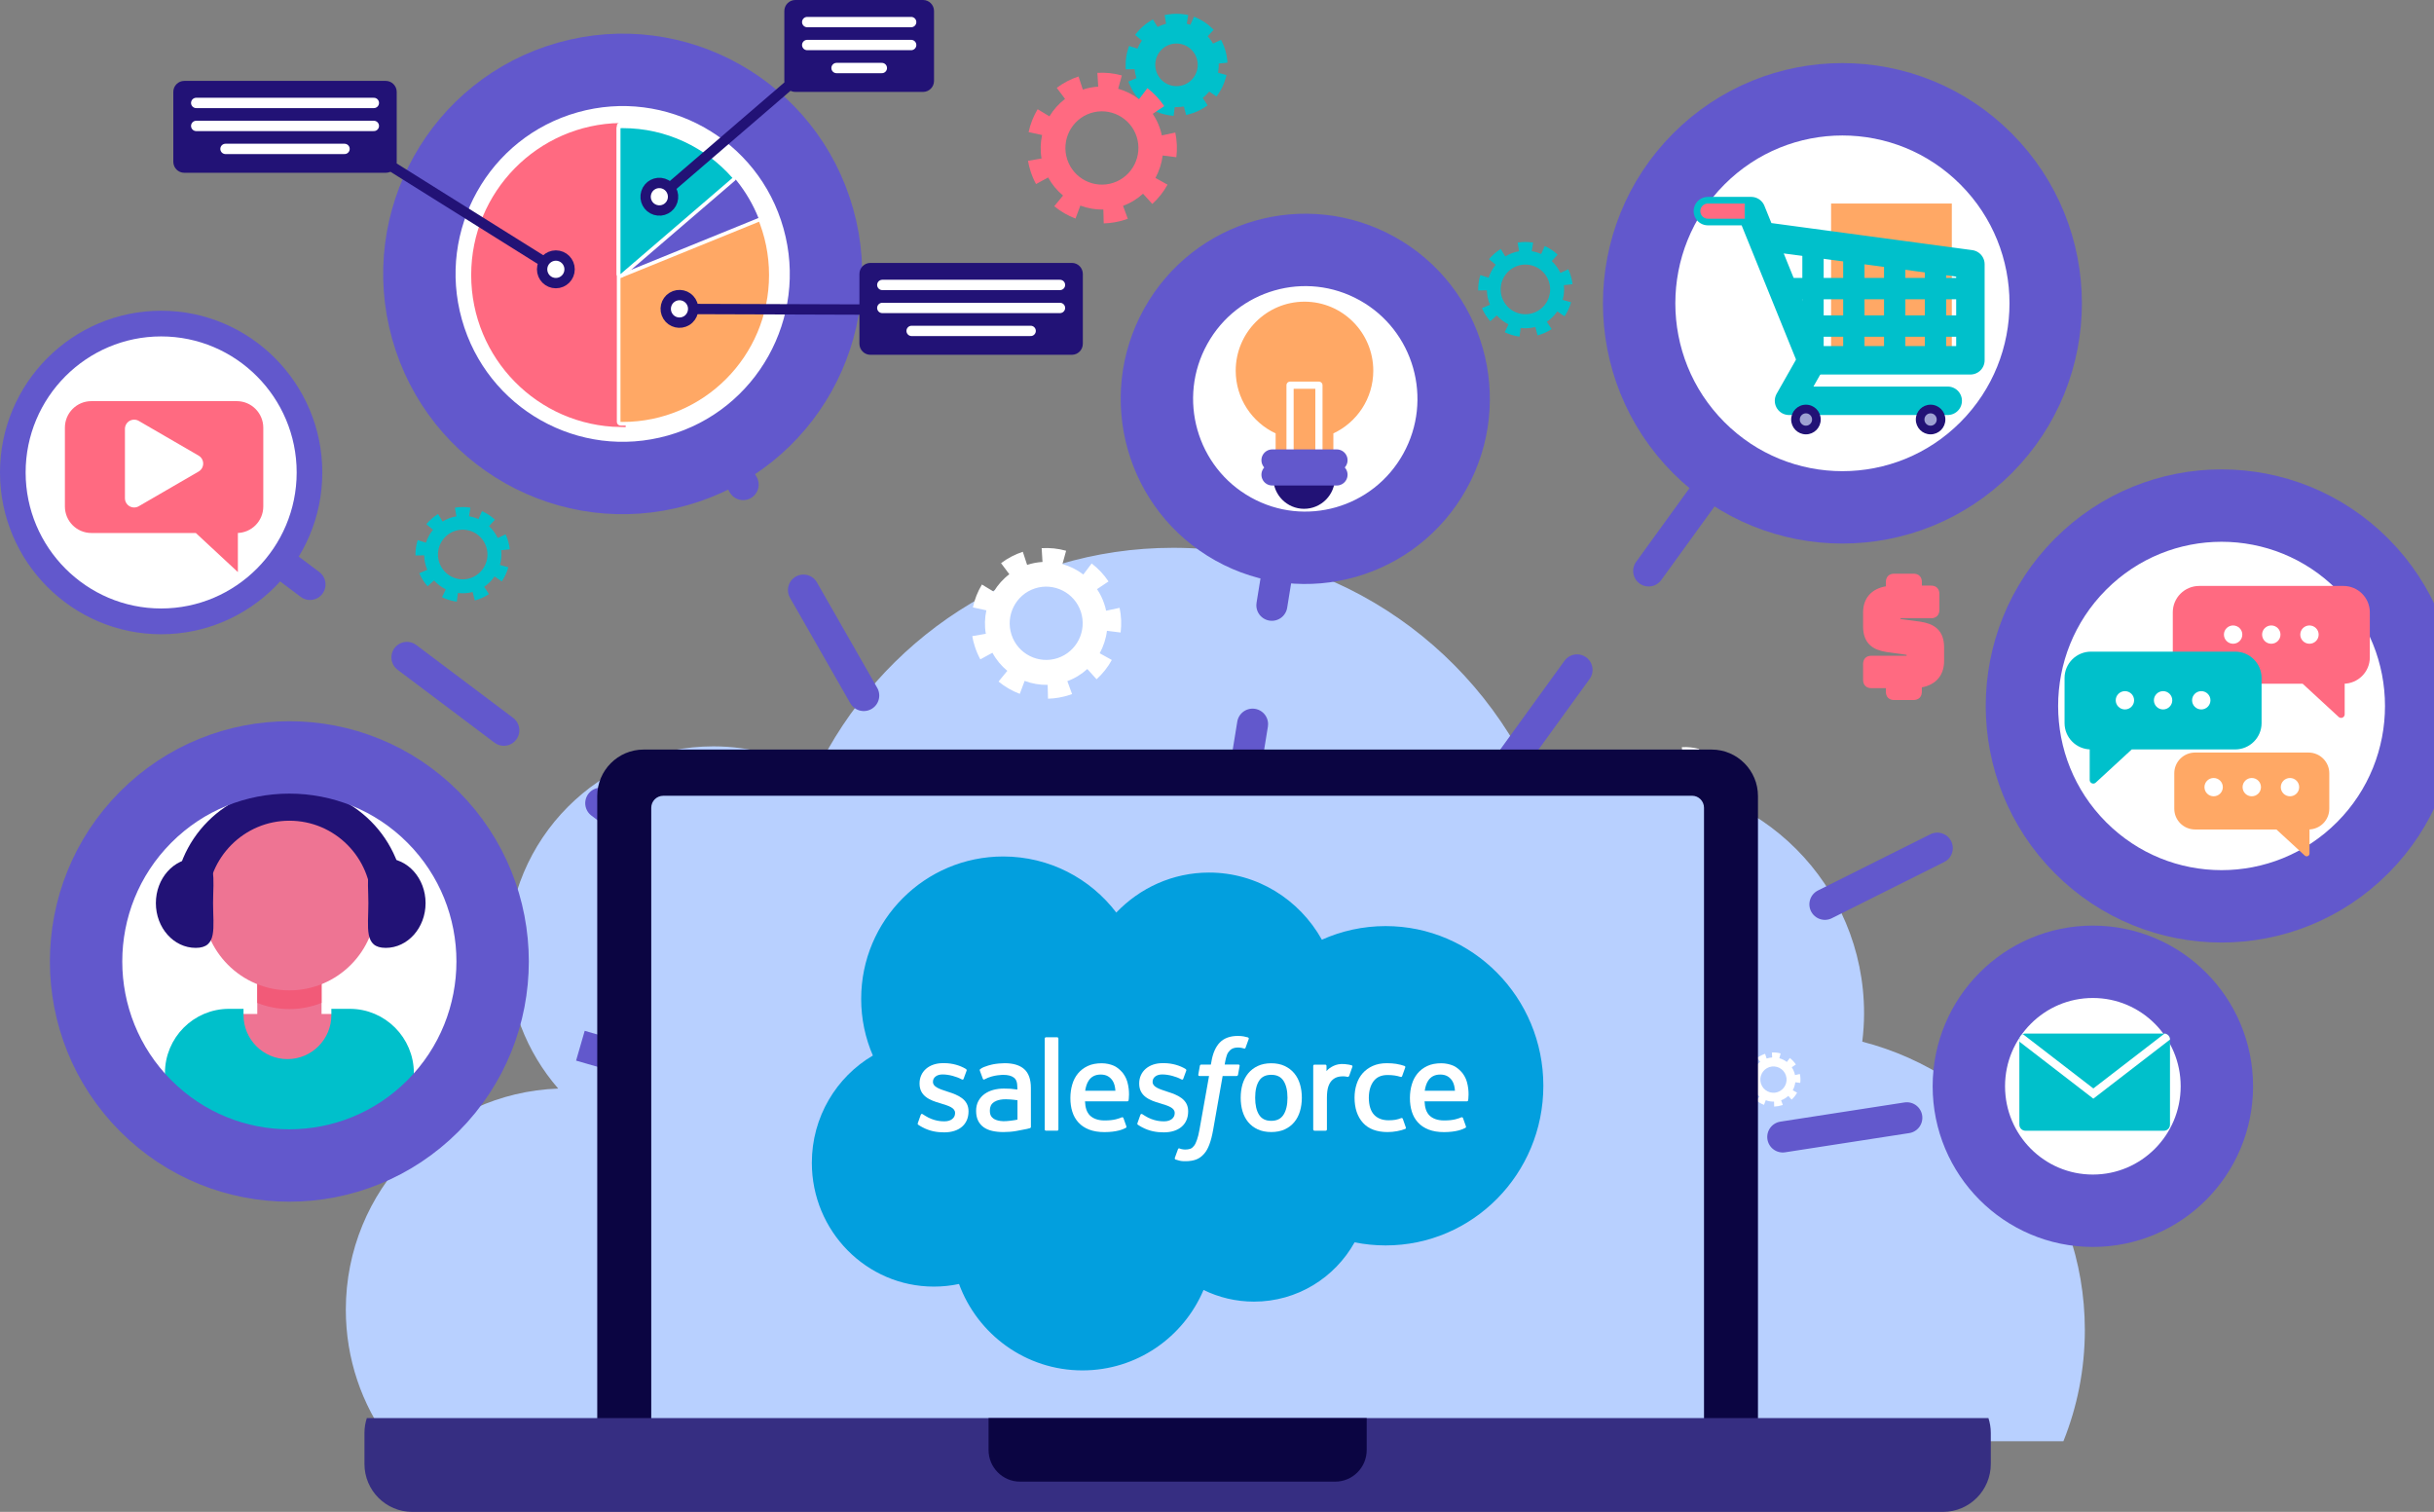 <svg width="227" height="141" viewBox="0 0 227 141" fill="none" xmlns="http://www.w3.org/2000/svg">
<rect x="0" y="0" width="227" height="141" fill="#808080" stroke="none"/>
<g clip-path="url(#clip0_15_23149)">
<path d="M173.68 97.149C173.786 96.281 173.847 95.403 173.847 94.507C173.847 82.553 164.194 72.861 152.282 72.861C149.285 72.861 146.43 73.476 143.837 74.585C138.414 60.825 125.043 51.09 109.408 51.09C94.711 51.09 82.016 59.684 76.04 72.139C73.235 70.532 69.994 69.607 66.533 69.607C55.931 69.607 47.338 78.233 47.338 88.875C47.338 93.718 49.12 98.137 52.06 101.522C41.054 101.924 32.252 110.998 32.252 122.145C32.252 126.742 33.75 130.987 36.279 134.415H88.009H159.724H192.436C193.725 131.208 194.437 127.705 194.437 124.033C194.43 111.097 185.614 100.228 173.68 97.149Z" fill="#B8D0FF"/>
<path d="M176.669 64.943C176.36 64.943 176.226 64.808 176.226 64.499V63.834H174.543C174.235 63.834 174.101 63.699 174.101 63.389V61.946C174.101 61.636 174.235 61.501 174.543 61.501H177.845C178.054 61.501 178.163 61.341 178.163 61.146C178.163 60.861 178.054 60.751 177.845 60.726L176.003 60.467C174.848 60.292 174.101 59.802 174.101 58.422V57.128C174.101 55.848 174.887 55.108 176.226 54.984V54.294C176.226 53.985 176.36 53.85 176.669 53.85H178.45C178.759 53.85 178.893 53.985 178.893 54.294V54.959H180.083C180.391 54.959 180.526 55.094 180.526 55.403V56.868C180.526 57.178 180.391 57.313 180.083 57.313H177.221C177.012 57.313 176.888 57.462 176.888 57.682C176.888 57.903 177.012 58.052 177.221 58.077L179.049 58.322C180.204 58.497 180.965 58.987 180.965 60.367V61.661C180.965 62.92 180.193 63.67 178.89 63.805V64.495C178.89 64.804 178.755 64.939 178.447 64.939H176.669V64.943Z" fill="#FF6A81" stroke="#FF6A81" stroke-width="0.691" stroke-miterlimit="10"/>
<path d="M46.126 53.76L46.795 54.222C47.072 53.82 47.277 53.376 47.408 52.906L46.629 52.689C46.664 52.561 46.693 52.433 46.714 52.302C46.767 51.968 46.774 51.637 46.739 51.317L47.546 51.228C47.493 50.745 47.358 50.272 47.153 49.831L46.42 50.179C46.221 49.76 45.949 49.383 45.609 49.066L46.161 48.469C45.803 48.135 45.396 47.868 44.953 47.669L44.624 48.412C44.348 48.288 44.054 48.199 43.742 48.149L43.873 47.345C43.391 47.267 42.906 47.267 42.428 47.349L42.562 48.153C42.102 48.231 41.666 48.398 41.276 48.636L40.852 47.939C40.437 48.195 40.072 48.512 39.761 48.889L40.384 49.408C40.093 49.76 39.867 50.165 39.725 50.617L38.953 50.371C38.889 50.574 38.84 50.787 38.804 51.001C38.762 51.267 38.74 51.537 38.747 51.804L39.559 51.79C39.569 52.263 39.668 52.718 39.849 53.137L39.102 53.457C39.293 53.905 39.555 54.314 39.877 54.677L40.483 54.133C40.788 54.474 41.16 54.759 41.578 54.965L41.223 55.697C41.609 55.886 42.024 56.017 42.449 56.089C42.502 56.096 42.555 56.106 42.605 56.11L42.708 55.303C43.179 55.363 43.643 55.328 44.078 55.21L44.284 56C44.751 55.875 45.198 55.676 45.602 55.406L45.152 54.727C45.527 54.471 45.86 54.144 46.126 53.76ZM40.876 51.342C41.082 50.08 42.272 49.223 43.526 49.429C44.783 49.635 45.637 50.83 45.431 52.089C45.226 53.351 44.036 54.208 42.782 54.001C41.525 53.795 40.671 52.6 40.876 51.342Z" fill="#00C0CB"/>
<path d="M145.24 29.039L145.909 29.501C146.185 29.099 146.391 28.655 146.522 28.186L145.739 27.969C145.775 27.841 145.803 27.713 145.824 27.581C145.877 27.247 145.884 26.916 145.849 26.596L146.657 26.507C146.603 26.024 146.469 25.551 146.263 25.11L145.53 25.458C145.332 25.039 145.059 24.662 144.719 24.346L145.272 23.748C144.914 23.414 144.506 23.147 144.064 22.948L143.734 23.691C143.458 23.567 143.164 23.478 142.852 23.428L142.983 22.625C142.502 22.546 142.016 22.546 141.538 22.628L141.673 23.432C141.212 23.51 140.777 23.677 140.387 23.919L139.962 23.222C139.547 23.478 139.183 23.794 138.871 24.171L139.494 24.69C139.204 25.042 138.977 25.448 138.835 25.899L138.063 25.654C137.999 25.857 137.95 26.07 137.914 26.283C137.872 26.55 137.851 26.82 137.858 27.087L138.669 27.073C138.68 27.546 138.779 28.001 138.959 28.42L138.212 28.74C138.403 29.188 138.665 29.597 138.988 29.96L139.593 29.416C139.898 29.757 140.27 30.042 140.688 30.248L140.334 30.98C140.72 31.169 141.134 31.3 141.559 31.371C141.612 31.378 141.666 31.389 141.715 31.393L141.818 30.586C142.289 30.646 142.753 30.61 143.189 30.493L143.394 31.282C143.862 31.158 144.308 30.959 144.712 30.689L144.262 30.01C144.641 29.75 144.974 29.423 145.24 29.039ZM139.987 26.618C140.192 25.355 141.382 24.498 142.636 24.705C143.894 24.911 144.747 26.105 144.542 27.364C144.336 28.627 143.146 29.483 141.892 29.277C140.638 29.075 139.781 27.88 139.987 26.618Z" fill="#00C0CB"/>
<path d="M109.148 10.606C109.094 10.599 109.038 10.592 108.985 10.581C108.542 10.51 108.113 10.371 107.713 10.176L107.564 10.105L107.922 9.369C107.593 9.191 107.295 8.963 107.033 8.693L106.427 9.241L106.317 9.12C105.981 8.743 105.712 8.32 105.513 7.854L105.45 7.701L106.201 7.378C106.066 7.026 105.988 6.659 105.963 6.286L105.149 6.3L105.145 6.137C105.141 5.859 105.159 5.579 105.205 5.305C105.241 5.084 105.294 4.867 105.361 4.654L105.411 4.498L106.186 4.743C106.314 4.391 106.495 4.06 106.721 3.762L106.094 3.239L106.201 3.111C106.523 2.723 106.902 2.393 107.33 2.126L107.469 2.041L107.897 2.738C108.223 2.556 108.574 2.421 108.939 2.343L108.804 1.536L108.967 1.507C109.215 1.465 109.47 1.443 109.721 1.443C109.969 1.443 110.217 1.465 110.465 1.504L110.628 1.529L110.497 2.336C110.706 2.378 110.912 2.439 111.106 2.517L111.436 1.778L111.585 1.845C112.045 2.051 112.467 2.329 112.839 2.674L112.959 2.784L112.403 3.385C112.665 3.651 112.885 3.954 113.058 4.284L113.795 3.936L113.866 4.085C114.082 4.544 114.22 5.031 114.273 5.536L114.291 5.699L113.48 5.788C113.501 6.08 113.487 6.368 113.441 6.656C113.427 6.738 113.412 6.823 113.391 6.901L114.174 7.122L114.131 7.282C113.997 7.769 113.784 8.231 113.497 8.647L113.405 8.782L112.732 8.32C112.509 8.619 112.243 8.882 111.939 9.102L112.389 9.785L112.251 9.877C111.829 10.158 111.369 10.364 110.883 10.492L110.724 10.535L110.515 9.742C110.253 9.799 109.984 9.827 109.718 9.827C109.615 9.827 109.509 9.824 109.406 9.813L109.303 10.624L109.148 10.606ZM109.721 3.893C108.666 3.893 107.777 4.654 107.607 5.699C107.416 6.869 108.209 7.979 109.378 8.171C109.491 8.188 109.608 8.199 109.725 8.199C110.781 8.199 111.67 7.438 111.84 6.393C112.031 5.223 111.238 4.114 110.069 3.922C109.955 3.904 109.838 3.893 109.721 3.893Z" fill="#00C0CB"/>
<path d="M109.722 1.614C109.959 1.614 110.2 1.632 110.437 1.671L110.306 2.474C110.618 2.524 110.912 2.617 111.188 2.737L111.518 1.994C111.96 2.193 112.368 2.46 112.726 2.794L112.173 3.392C112.51 3.708 112.786 4.085 112.984 4.505L113.717 4.156C113.926 4.597 114.057 5.07 114.111 5.553L113.303 5.642C113.338 5.962 113.331 6.293 113.278 6.627C113.257 6.759 113.229 6.89 113.193 7.015L113.976 7.232C113.845 7.705 113.639 8.145 113.363 8.547L112.694 8.085C112.432 8.469 112.099 8.796 111.716 9.052L112.166 9.731C111.762 10.002 111.319 10.201 110.848 10.325L110.639 9.536C110.345 9.614 110.037 9.657 109.722 9.657C109.573 9.657 109.421 9.646 109.268 9.628L109.166 10.435C109.113 10.428 109.059 10.421 109.01 10.414C108.581 10.343 108.17 10.211 107.784 10.023L108.138 9.29C107.717 9.084 107.349 8.8 107.044 8.458L106.438 9.002C106.112 8.64 105.854 8.231 105.663 7.783L106.41 7.463C106.229 7.043 106.13 6.588 106.119 6.115L105.308 6.129C105.305 5.863 105.322 5.593 105.365 5.326C105.4 5.113 105.45 4.903 105.514 4.697L106.286 4.942C106.428 4.49 106.658 4.081 106.945 3.733L106.321 3.214C106.63 2.841 106.998 2.521 107.412 2.265L107.837 2.961C108.227 2.72 108.663 2.553 109.123 2.478L108.989 1.674C109.233 1.635 109.477 1.614 109.722 1.614ZM109.725 8.362C110.834 8.362 111.819 7.555 112.003 6.417C112.208 5.155 111.355 3.964 110.097 3.758C109.973 3.737 109.846 3.726 109.722 3.726C108.613 3.726 107.628 4.533 107.444 5.671C107.239 6.933 108.092 8.124 109.35 8.33C109.477 8.352 109.601 8.362 109.725 8.362ZM109.722 1.283C109.46 1.283 109.198 1.305 108.939 1.347L108.617 1.401L108.67 1.724L108.751 2.218C108.475 2.289 108.209 2.389 107.954 2.517L107.692 2.09L107.522 1.809L107.242 1.98C106.8 2.254 106.403 2.595 106.07 3.001L105.861 3.253L106.112 3.463L106.495 3.783C106.332 4.017 106.194 4.27 106.084 4.533L105.609 4.384L105.298 4.284L105.198 4.597C105.128 4.817 105.075 5.045 105.039 5.273C104.993 5.557 104.972 5.849 104.979 6.137L104.986 6.467L105.315 6.46L105.811 6.449C105.84 6.734 105.9 7.015 105.992 7.285L105.535 7.481L105.234 7.609L105.361 7.911C105.567 8.391 105.847 8.832 106.194 9.223L106.413 9.468L106.658 9.248L107.03 8.913C107.239 9.109 107.465 9.283 107.706 9.429L107.487 9.877L107.342 10.172L107.636 10.318C108.05 10.521 108.493 10.663 108.953 10.738C109.01 10.748 109.067 10.755 109.123 10.762L109.453 10.809L109.495 10.482L109.559 9.987C109.616 9.991 109.672 9.991 109.729 9.991C109.956 9.991 110.182 9.969 110.409 9.93L110.537 10.414L110.622 10.73L110.937 10.645C111.44 10.51 111.918 10.297 112.354 10.005L112.626 9.824L112.446 9.55L112.169 9.134C112.393 8.956 112.595 8.757 112.775 8.537L113.186 8.817L113.455 9.002L113.639 8.732C113.937 8.298 114.157 7.822 114.298 7.317L114.387 7.001L114.072 6.912L113.593 6.78C113.601 6.745 113.608 6.713 113.611 6.677C113.65 6.432 113.668 6.179 113.661 5.93L114.153 5.877L114.479 5.841L114.444 5.514C114.387 4.992 114.242 4.487 114.019 4.014L113.877 3.715L113.579 3.854L113.129 4.067C112.988 3.822 112.821 3.591 112.63 3.381L112.97 3.015L113.193 2.773L112.952 2.549C112.57 2.19 112.131 1.902 111.656 1.689L111.355 1.553L111.22 1.856L111.018 2.311C110.908 2.272 110.795 2.24 110.682 2.211L110.763 1.721L110.816 1.397L110.494 1.344C110.235 1.305 109.977 1.283 109.722 1.283ZM109.725 8.035C109.619 8.035 109.509 8.028 109.403 8.01C108.326 7.833 107.593 6.809 107.767 5.728C107.922 4.761 108.744 4.06 109.718 4.06C109.825 4.06 109.934 4.067 110.041 4.085C110.561 4.17 111.018 4.455 111.33 4.889C111.638 5.319 111.762 5.845 111.677 6.368C111.521 7.331 110.699 8.035 109.725 8.035Z" fill="#00C0CB"/>
<path d="M108.433 14.502L109.708 14.662C109.803 13.894 109.768 13.119 109.612 12.362L108.355 12.629C108.312 12.426 108.259 12.223 108.192 12.021C108.025 11.512 107.795 11.043 107.508 10.616L108.578 9.898C108.149 9.254 107.621 8.692 107.009 8.223L106.229 9.251C105.648 8.806 104.986 8.476 104.281 8.28L104.625 7.036C103.881 6.829 103.112 6.748 102.344 6.794L102.422 8.081C101.943 8.109 101.462 8.198 100.987 8.355L100.587 7.132C99.853 7.373 99.17 7.729 98.557 8.195L99.329 9.226C98.738 9.674 98.249 10.225 97.873 10.851L96.772 10.186C96.375 10.847 96.092 11.565 95.929 12.319L97.186 12.593C97.034 13.297 97.009 14.04 97.137 14.78L95.872 15C95.929 15.334 96.014 15.668 96.12 15.992C96.251 16.397 96.421 16.792 96.623 17.165L97.753 16.55C98.111 17.208 98.585 17.777 99.141 18.236L98.323 19.235C98.918 19.725 99.584 20.109 100.303 20.383L100.757 19.174C101.433 19.43 102.163 19.558 102.903 19.544L102.935 20.835C103.615 20.817 104.292 20.7 104.944 20.486C105.021 20.461 105.103 20.433 105.181 20.404L104.738 19.196C105.447 18.936 106.074 18.545 106.601 18.065L107.466 19.021C108.036 18.502 108.514 17.898 108.886 17.222L107.76 16.596C108.11 15.939 108.341 15.235 108.433 14.502ZM99.531 14.865C98.947 13.073 99.924 11.139 101.706 10.552C103.491 9.965 105.418 10.947 106.003 12.735C106.587 14.527 105.609 16.461 103.828 17.048C102.043 17.638 100.116 16.657 99.531 14.865Z" fill="#FF6A81"/>
<path d="M60.312 93.469C60.1 93.469 60.008 93.377 60.008 93.164V92.705H58.849C58.637 92.705 58.545 92.612 58.545 92.399V91.407C58.545 91.194 58.637 91.101 58.849 91.101H61.124C61.269 91.101 61.343 90.991 61.343 90.856C61.343 90.66 61.269 90.586 61.124 90.568L59.855 90.39C59.062 90.273 58.545 89.932 58.545 88.982V88.09C58.545 87.208 59.087 86.7 60.008 86.614V86.138C60.008 85.924 60.1 85.832 60.312 85.832H61.538C61.751 85.832 61.843 85.924 61.843 86.138V86.597H62.661C62.873 86.597 62.965 86.689 62.965 86.902V87.912C62.965 88.125 62.873 88.218 62.661 88.218H60.691C60.546 88.218 60.465 88.321 60.465 88.474C60.465 88.627 60.55 88.73 60.691 88.744L61.953 88.915C62.746 89.032 63.27 89.373 63.27 90.323V91.215C63.27 92.083 62.739 92.598 61.843 92.691V93.167C61.843 93.38 61.751 93.473 61.538 93.473H60.312V93.469Z" fill="white"/>
<path d="M103.236 58.83L104.511 58.99C104.607 58.222 104.575 57.447 104.416 56.69L103.158 56.957C103.116 56.754 103.063 56.551 102.995 56.349C102.829 55.84 102.599 55.371 102.312 54.944L103.382 54.226C102.953 53.582 102.425 53.021 101.812 52.551L101.033 53.579C100.452 53.134 99.79 52.804 99.085 52.608L99.428 51.364C98.685 51.157 97.916 51.076 97.147 51.122L97.225 52.409C96.747 52.438 96.265 52.526 95.791 52.683L95.39 51.46C94.657 51.702 93.974 52.057 93.361 52.523L94.133 53.554C93.541 54.002 93.053 54.553 92.677 55.179L91.576 54.514C91.179 55.175 90.895 55.894 90.733 56.647L91.99 56.921C91.838 57.625 91.813 58.368 91.94 59.108L90.676 59.328C90.733 59.662 90.817 59.997 90.924 60.32C91.055 60.725 91.225 61.12 91.427 61.493L92.557 60.878C92.914 61.536 93.389 62.105 93.945 62.564L93.127 63.563C93.722 64.054 94.388 64.438 95.107 64.711L95.56 63.502C96.237 63.758 96.967 63.886 97.707 63.872L97.739 65.163C98.419 65.145 99.096 65.028 99.747 64.814C99.825 64.79 99.907 64.761 99.985 64.733L99.542 63.524C100.25 63.264 100.877 62.873 101.405 62.393L102.269 63.349C102.84 62.83 103.318 62.226 103.69 61.55L102.563 60.925C102.914 60.267 103.148 59.563 103.236 58.83ZM94.335 59.193C93.75 57.401 94.728 55.467 96.51 54.88C98.295 54.294 100.222 55.275 100.806 57.063C101.391 58.855 100.413 60.789 98.632 61.376C96.846 61.963 94.919 60.985 94.335 59.193Z" fill="white"/>
<path d="M161.176 75.158L162.083 75.272C162.15 74.728 162.125 74.177 162.016 73.64L161.123 73.828C161.091 73.683 161.056 73.54 161.01 73.394C160.893 73.032 160.726 72.701 160.524 72.399L161.282 71.891C160.978 71.435 160.602 71.034 160.167 70.699L159.614 71.428C159.199 71.112 158.732 70.877 158.229 70.739L158.473 69.853C157.946 69.707 157.4 69.65 156.855 69.683L156.911 70.596C156.571 70.618 156.231 70.682 155.891 70.792L155.608 69.921C155.087 70.091 154.602 70.347 154.166 70.674L154.715 71.407C154.297 71.723 153.946 72.118 153.681 72.559L152.898 72.086C152.615 72.555 152.416 73.067 152.299 73.601L153.192 73.796C153.082 74.298 153.068 74.824 153.157 75.35L152.257 75.507C152.299 75.745 152.356 75.983 152.43 76.21C152.526 76.499 152.643 76.779 152.788 77.043L153.589 76.605C153.844 77.071 154.18 77.476 154.577 77.8L153.996 78.507C154.418 78.856 154.892 79.13 155.402 79.322L155.725 78.461C156.206 78.642 156.724 78.735 157.248 78.724L157.269 79.642C157.754 79.631 158.232 79.546 158.696 79.393C158.753 79.375 158.81 79.354 158.867 79.332L158.551 78.472C159.054 78.287 159.497 78.01 159.873 77.668L160.485 78.347C160.889 77.978 161.229 77.547 161.495 77.067L160.694 76.623C160.946 76.178 161.112 75.677 161.176 75.158ZM154.853 75.414C154.439 74.141 155.133 72.769 156.398 72.353C157.666 71.937 159.033 72.634 159.447 73.903C159.862 75.176 159.168 76.548 157.903 76.964C156.635 77.384 155.268 76.687 154.853 75.414Z" fill="white"/>
<path d="M156.355 82.657L156.816 82.714C156.851 82.437 156.837 82.159 156.78 81.885L156.327 81.981C156.313 81.907 156.291 81.836 156.27 81.761C156.21 81.576 156.128 81.409 156.026 81.256L156.408 80.997C156.256 80.766 156.065 80.563 155.845 80.392L155.565 80.762C155.356 80.602 155.119 80.485 154.864 80.413L154.988 79.966C154.719 79.891 154.446 79.862 154.17 79.88L154.198 80.342C154.028 80.353 153.854 80.385 153.681 80.442L153.536 80.001C153.27 80.086 153.025 80.218 152.806 80.382L153.082 80.751C152.87 80.911 152.693 81.11 152.558 81.334L152.161 81.096C152.02 81.334 151.917 81.59 151.857 81.864L152.31 81.964C152.253 82.216 152.246 82.483 152.292 82.749L151.839 82.828C151.86 82.949 151.888 83.07 151.927 83.183C151.973 83.329 152.037 83.471 152.108 83.606L152.515 83.386C152.643 83.624 152.813 83.827 153.015 83.99L152.721 84.35C152.933 84.524 153.174 84.666 153.433 84.762L153.596 84.328C153.84 84.421 154.102 84.467 154.368 84.46L154.379 84.922C154.623 84.915 154.867 84.872 155.101 84.797C155.13 84.787 155.158 84.78 155.186 84.769L155.027 84.335C155.282 84.243 155.505 84.101 155.696 83.93L156.008 84.275C156.213 84.09 156.383 83.87 156.518 83.628L156.114 83.404C156.238 83.173 156.323 82.92 156.355 82.657ZM153.153 82.785C152.944 82.141 153.295 81.445 153.936 81.235C154.577 81.025 155.271 81.377 155.48 82.021C155.689 82.664 155.339 83.361 154.697 83.571C154.056 83.784 153.362 83.432 153.153 82.785Z" fill="white"/>
<path d="M167.435 100.936L167.895 100.993C167.93 100.716 167.916 100.439 167.86 100.165L167.406 100.261C167.392 100.186 167.371 100.115 167.35 100.04C167.289 99.855 167.208 99.688 167.105 99.535L167.488 99.276C167.335 99.045 167.144 98.842 166.925 98.671L166.645 99.041C166.436 98.881 166.198 98.764 165.943 98.693L166.067 98.245C165.798 98.17 165.525 98.142 165.249 98.159L165.277 98.622C165.107 98.632 164.934 98.664 164.76 98.721L164.615 98.28C164.353 98.366 164.105 98.497 163.885 98.661L164.165 99.031C163.953 99.191 163.776 99.39 163.641 99.614L163.244 99.375C163.103 99.614 163 99.87 162.94 100.143L163.393 100.243C163.336 100.495 163.329 100.762 163.375 101.029L162.922 101.107C162.943 101.228 162.971 101.349 163.01 101.463C163.056 101.608 163.12 101.751 163.191 101.886L163.598 101.665C163.726 101.903 163.896 102.106 164.098 102.27L163.804 102.629C164.016 102.803 164.257 102.945 164.516 103.041L164.679 102.607C164.923 102.7 165.185 102.746 165.451 102.739L165.462 103.201C165.706 103.194 165.95 103.151 166.184 103.077C166.213 103.066 166.241 103.059 166.269 103.048L166.11 102.615C166.365 102.522 166.588 102.38 166.779 102.206L167.091 102.551C167.296 102.366 167.466 102.145 167.601 101.903L167.197 101.679C167.318 101.455 167.399 101.199 167.435 100.936ZM164.232 101.068C164.023 100.424 164.374 99.727 165.015 99.518C165.656 99.308 166.351 99.66 166.56 100.303C166.769 100.947 166.418 101.644 165.777 101.854C165.136 102.063 164.441 101.711 164.232 101.068Z" fill="white"/>
<path d="M113.846 114.145L115.872 113.832" stroke="#6258CC" stroke-width="2.893" stroke-linecap="round" stroke-linejoin="round"/>
<path d="M119.974 113.198L191.72 102.098" stroke="#6258CC" stroke-width="2.893" stroke-linecap="round" stroke-linejoin="round" stroke-dasharray="11.71 11.71"/>
<path d="M193.771 101.781L195.794 101.465" stroke="#6258CC" stroke-width="2.893" stroke-linecap="round" stroke-linejoin="round"/>
<path d="M195.184 112.917C201.572 112.917 206.75 107.72 206.75 101.308C206.75 94.897 201.572 89.699 195.184 89.699C188.797 89.699 183.619 94.897 183.619 101.308C183.619 107.72 188.797 112.917 195.184 112.917Z" fill="white" stroke="#6258CC" stroke-width="6.751" stroke-miterlimit="10"/>
<path d="M202.378 104.888C202.378 105.201 202.127 105.454 201.815 105.454H188.893C188.582 105.454 188.33 105.201 188.33 104.888V96.956C188.33 96.643 188.582 96.391 188.893 96.391H201.815C202.127 96.391 202.378 96.643 202.378 96.956V104.888Z" fill="#00C0CB"/>
<path d="M202.378 96.952C202.378 96.657 202.155 96.419 201.872 96.391L195.23 101.511L188.652 96.44C188.461 96.533 188.33 96.725 188.33 96.952V97.144L195.23 102.464L202.378 96.952Z" fill="white"/>
<path d="M207.188 65.84L205.354 66.757" stroke="#6258CC" stroke-width="2.893" stroke-linecap="round" stroke-linejoin="round"/>
<path d="M201.639 68.613L114.342 112.276" stroke="#6258CC" stroke-width="2.893" stroke-linecap="round" stroke-linejoin="round" stroke-dasharray="11.72 11.72"/>
<path d="M112.482 113.203L110.65 114.12" stroke="#6258CC" stroke-width="2.893" stroke-linecap="round" stroke-linejoin="round"/>
<path d="M220.352 79.054C227.623 71.756 227.623 59.924 220.352 52.626C213.081 45.327 201.294 45.327 194.023 52.626C186.752 59.924 186.752 71.756 194.023 79.054C201.294 86.352 213.081 86.352 220.352 79.054Z" fill="white" stroke="#6258CC" stroke-width="6.751" stroke-miterlimit="10"/>
<path d="M218.549 54.98H205.106C203.926 54.98 202.974 55.93 202.974 57.103V61.309C202.974 62.483 203.93 63.432 205.106 63.432H214.879L218.336 66.618V63.432H218.549C219.728 63.432 220.681 62.483 220.681 61.309V57.103C220.681 55.93 219.725 54.98 218.549 54.98Z" fill="#FF6A81" stroke="#FF6A81" stroke-width="0.668" stroke-miterlimit="10" stroke-linecap="round" stroke-linejoin="round"/>
<path d="M209.123 59.183C209.123 59.653 208.74 60.037 208.265 60.037C207.794 60.037 207.408 59.656 207.408 59.183C207.408 58.714 207.791 58.33 208.265 58.33C208.74 58.334 209.123 58.714 209.123 59.183Z" fill="white"/>
<path d="M212.682 59.183C212.682 59.653 212.3 60.037 211.825 60.037C211.35 60.037 210.968 59.656 210.968 59.183C210.968 58.714 211.35 58.33 211.825 58.33C212.3 58.33 212.682 58.714 212.682 59.183Z" fill="white"/>
<path d="M216.243 59.183C216.243 59.653 215.86 60.037 215.386 60.037C214.914 60.037 214.528 59.656 214.528 59.183C214.528 58.714 214.911 58.33 215.386 58.33C215.857 58.334 216.243 58.714 216.243 59.183Z" fill="white"/>
<path d="M215.293 70.447H204.72C203.792 70.447 203.041 71.194 203.041 72.118V75.425C203.041 76.346 203.792 77.096 204.72 77.096H212.407L215.127 79.599V77.096H215.293C216.221 77.096 216.972 76.35 216.972 75.425V72.118C216.972 71.194 216.221 70.447 215.293 70.447Z" fill="#FFA865" stroke="#FFA865" stroke-width="0.526" stroke-miterlimit="10" stroke-linecap="round" stroke-linejoin="round"/>
<path d="M206.449 74.263C206.922 74.263 207.306 73.881 207.306 73.41C207.306 72.939 206.922 72.557 206.449 72.557C205.976 72.557 205.592 72.939 205.592 73.41C205.592 73.881 205.976 74.263 206.449 74.263Z" fill="white"/>
<path d="M210.863 73.41C210.863 73.879 210.48 74.263 210.006 74.263C209.531 74.263 209.148 73.883 209.148 73.41C209.148 72.941 209.531 72.557 210.006 72.557C210.48 72.557 210.863 72.941 210.863 73.41Z" fill="white"/>
<path d="M213.569 74.263C214.043 74.263 214.426 73.881 214.426 73.41C214.426 72.939 214.043 72.557 213.569 72.557C213.096 72.557 212.712 72.939 212.712 73.41C212.712 73.881 213.096 74.263 213.569 74.263Z" fill="white"/>
<path d="M195.011 61.107H208.454C209.633 61.107 210.586 62.057 210.586 63.23V67.436C210.586 68.61 209.63 69.559 208.454 69.559H198.681L195.224 72.745V69.559H195.011C193.832 69.559 192.879 68.61 192.879 67.436V63.23C192.879 62.057 193.835 61.107 195.011 61.107Z" fill="#00C0CB" stroke="#00C0CB" stroke-width="0.668" stroke-miterlimit="10" stroke-linecap="round" stroke-linejoin="round"/>
<path d="M204.438 65.31C204.438 65.78 204.82 66.164 205.295 66.164C205.766 66.164 206.152 65.783 206.152 65.31C206.152 64.841 205.769 64.457 205.295 64.457C204.82 64.461 204.438 64.841 204.438 65.31Z" fill="white"/>
<path d="M200.877 65.31C200.877 65.78 201.26 66.164 201.734 66.164C202.205 66.164 202.591 65.783 202.591 65.31C202.591 64.841 202.209 64.457 201.734 64.457C201.26 64.461 200.877 64.841 200.877 65.31Z" fill="white"/>
<path d="M197.317 65.31C197.317 65.78 197.7 66.164 198.175 66.164C198.646 66.164 199.032 65.783 199.032 65.31C199.032 64.841 198.649 64.457 198.175 64.457C197.7 64.461 197.317 64.841 197.317 65.31Z" fill="white"/>
<path d="M110.104 113.547L111.309 111.883" stroke="#6258CC" stroke-width="2.893" stroke-linecap="round" stroke-linejoin="round"/>
<path d="M113.682 108.604L169.439 31.59" stroke="#6258CC" stroke-width="2.893" stroke-linecap="round" stroke-linejoin="round" stroke-dasharray="11.39 11.39"/>
<path d="M170.626 29.951L171.83 28.287" stroke="#6258CC" stroke-width="2.893" stroke-linecap="round" stroke-linejoin="round"/>
<path d="M185.233 41.745C192.636 34.313 192.636 22.265 185.233 14.833C177.829 7.402 165.826 7.402 158.423 14.833C151.019 22.265 151.019 34.313 158.423 41.745C165.826 49.176 177.829 49.176 185.233 41.745Z" fill="white" stroke="#6258CC" stroke-width="6.751" stroke-miterlimit="10"/>
<path d="M182.031 18.982H170.771V33.297H182.031V18.982Z" fill="#FFA865"/>
<path d="M169.085 23.234V33.784" stroke="#00C0CB" stroke-width="1.99" stroke-miterlimit="10" stroke-linecap="round" stroke-linejoin="round"/>
<path d="M172.893 23.234V33.784" stroke="#00C0CB" stroke-width="1.99" stroke-miterlimit="10" stroke-linecap="round" stroke-linejoin="round"/>
<path d="M176.704 23.893V33.784" stroke="#00C0CB" stroke-width="1.99" stroke-miterlimit="10" stroke-linecap="round" stroke-linejoin="round"/>
<path d="M180.513 24.422V33.784" stroke="#00C0CB" stroke-width="1.99" stroke-miterlimit="10" stroke-linecap="round" stroke-linejoin="round"/>
<path d="M166.655 26.914H183.665" stroke="#00C0CB" stroke-width="1.99" stroke-miterlimit="10" stroke-linecap="round" stroke-linejoin="round"/>
<path d="M167.572 30.41H183.664" stroke="#00C0CB" stroke-width="1.99" stroke-miterlimit="10" stroke-linecap="round" stroke-linejoin="round"/>
<path d="M159.28 19.689H163.322L168.961 33.602H183.764V24.642L164.498 22.047" stroke="#00C0CB" stroke-width="2.653" stroke-miterlimit="10" stroke-linecap="round" stroke-linejoin="round"/>
<path d="M168.887 33.783L166.847 37.378H181.649" stroke="#00C0CB" stroke-width="2.653" stroke-miterlimit="10" stroke-linecap="round" stroke-linejoin="round"/>
<path d="M162.712 18.982H159.28C158.89 18.982 158.575 19.299 158.575 19.69C158.575 20.081 158.89 20.398 159.28 20.398H162.712V18.982Z" fill="#FF6A81"/>
<path d="M167.048 39.125C167.048 39.89 167.664 40.508 168.426 40.508C169.187 40.508 169.804 39.89 169.804 39.125C169.804 38.361 169.187 37.742 168.426 37.742C167.664 37.742 167.048 38.361 167.048 39.125Z" fill="#221276"/>
<path d="M168.425 39.701C168.742 39.701 168.999 39.443 168.999 39.125C168.999 38.807 168.742 38.549 168.425 38.549C168.108 38.549 167.852 38.807 167.852 39.125C167.852 39.443 168.108 39.701 168.425 39.701Z" fill="#9EA1D2"/>
<path d="M178.673 39.125C178.673 39.89 179.289 40.508 180.051 40.508C180.812 40.508 181.429 39.89 181.429 39.125C181.429 38.361 180.812 37.742 180.051 37.742C179.289 37.739 178.673 38.361 178.673 39.125Z" fill="#221276"/>
<path d="M180.05 39.701C180.367 39.701 180.624 39.443 180.624 39.125C180.624 38.807 180.367 38.549 180.05 38.549C179.733 38.549 179.477 38.807 179.477 39.125C179.477 39.443 179.733 39.701 180.05 39.701Z" fill="#9EA1D2"/>
<path d="M121.384 39.393L121.055 41.423" stroke="#6258CC" stroke-width="2.893" stroke-linecap="round" stroke-linejoin="round"/>
<path d="M120.413 45.365L110.506 106.471" stroke="#6258CC" stroke-width="2.893" stroke-linecap="round" stroke-linejoin="round" stroke-dasharray="11.23 11.23"/>
<path d="M110.187 108.441L109.857 110.475" stroke="#6258CC" stroke-width="2.893" stroke-linecap="round" stroke-linejoin="round"/>
<path d="M133.823 43.952C137.539 37.25 135.138 28.793 128.461 25.063C121.784 21.333 113.359 23.742 109.643 30.445C105.927 37.147 108.328 45.604 115.005 49.334C121.682 53.064 130.107 50.654 133.823 43.952Z" fill="white" stroke="#6258CC" stroke-width="6.751" stroke-miterlimit="10"/>
<path d="M128.075 34.574C128.075 31.018 125.202 28.135 121.66 28.135C118.118 28.135 115.245 31.018 115.245 34.574C115.245 37.166 116.772 39.395 118.968 40.419V43.559C118.968 45.052 120.172 46.261 121.66 46.261C123.148 46.261 124.352 45.052 124.352 43.559V40.419C126.548 39.395 128.075 37.162 128.075 34.574Z" fill="#FFA865"/>
<path d="M120.313 42.127V35.926H123.006V42.127" stroke="white" stroke-width="0.671" stroke-miterlimit="10" stroke-linecap="round" stroke-linejoin="round"/>
<path d="M118.745 41.967V44.566C118.745 46.159 120.031 47.453 121.621 47.453C123.208 47.453 124.498 46.162 124.498 44.566V41.967H118.745Z" fill="#221276"/>
<path d="M118.649 42.92H124.671" stroke="#6258CC" stroke-width="2.012" stroke-miterlimit="10" stroke-linecap="round" stroke-linejoin="round"/>
<path d="M118.649 44.273H124.671" stroke="#6258CC" stroke-width="2.012" stroke-miterlimit="10" stroke-linecap="round" stroke-linejoin="round"/>
<path d="M106.067 109.486L105.047 107.705" stroke="#6258CC" stroke-width="2.893" stroke-linecap="round" stroke-linejoin="round"/>
<path d="M103.049 104.211L60.093 29.078" stroke="#6258CC" stroke-width="2.893" stroke-linecap="round" stroke-linejoin="round" stroke-dasharray="11.33 11.33"/>
<path d="M59.094 27.332L58.074 25.547" stroke="#6258CC" stroke-width="2.893" stroke-linecap="round" stroke-linejoin="round"/>
<path d="M63.201 43.867C73.281 41.024 79.156 30.517 76.323 20.4C73.491 10.282 63.024 4.385 52.945 7.228C42.865 10.07 36.99 20.577 39.822 30.695C42.654 40.812 53.121 46.71 63.201 43.867Z" fill="white" stroke="#6258CC" stroke-width="6.751" stroke-miterlimit="10"/>
<path d="M57.868 11.953C50.426 12.063 44.426 18.151 44.426 25.649C44.426 33.148 50.426 39.235 57.868 39.345V11.953Z" fill="#FF6A81" stroke="#FF6A81" stroke-width="0.964" stroke-miterlimit="10"/>
<path d="M57.864 39.516C57.772 39.516 57.694 39.438 57.694 39.345V11.953C57.694 11.861 57.769 11.783 57.864 11.783C57.864 11.783 58.031 11.775 58.073 11.775C65.693 11.775 71.895 17.998 71.895 25.649C71.895 33.301 65.696 39.523 58.073 39.523C58.031 39.523 57.864 39.516 57.864 39.516Z" fill="#FFA865"/>
<path d="M58.074 11.95C65.612 11.95 71.722 18.084 71.722 25.65C71.722 33.216 65.612 39.35 58.074 39.35C58.003 39.35 57.936 39.346 57.868 39.346V11.954C57.936 11.954 58.003 11.95 58.074 11.95ZM58.074 11.605C58.031 11.605 57.989 11.605 57.946 11.609L57.865 11.613C57.677 11.616 57.528 11.769 57.528 11.954V39.346C57.528 39.535 57.677 39.687 57.865 39.687L57.946 39.691C57.989 39.691 58.031 39.694 58.077 39.694C65.792 39.694 72.069 33.394 72.069 25.65C72.065 17.906 65.789 11.605 58.074 11.605Z" fill="white"/>
<path d="M57.868 25.734C57.836 25.734 57.801 25.723 57.773 25.705C57.727 25.673 57.698 25.62 57.698 25.563V11.746C57.698 11.654 57.773 11.575 57.868 11.575C57.868 11.575 58.035 11.568 58.077 11.568C63.748 11.568 68.782 14.982 70.9 20.265C70.935 20.354 70.893 20.454 70.804 20.489L57.932 25.723C57.911 25.73 57.889 25.734 57.868 25.734Z" fill="#6258CC"/>
<path d="M58.074 11.74C63.812 11.74 68.718 15.295 70.737 20.33L57.868 25.564V11.747C57.935 11.743 58.003 11.74 58.074 11.74ZM58.074 11.398C58.031 11.398 57.988 11.398 57.942 11.402L57.861 11.405C57.673 11.409 57.524 11.562 57.524 11.747V25.564C57.524 25.678 57.581 25.784 57.677 25.848C57.733 25.887 57.801 25.905 57.868 25.905C57.91 25.905 57.957 25.898 57.995 25.88L70.868 20.646C71.041 20.575 71.126 20.376 71.055 20.202C68.909 14.854 63.815 11.398 58.074 11.398Z" fill="white"/>
<path d="M57.868 25.735C57.843 25.735 57.819 25.731 57.797 25.72C57.737 25.692 57.698 25.631 57.698 25.564V11.953C57.698 11.861 57.773 11.783 57.868 11.783C57.868 11.783 58.035 11.775 58.077 11.775C62.037 11.775 65.817 13.489 68.442 16.479C68.474 16.515 68.488 16.558 68.484 16.604C68.481 16.65 68.459 16.693 68.424 16.721L57.978 25.692C57.946 25.72 57.907 25.735 57.868 25.735Z" fill="#00C0CB"/>
<path d="M58.074 11.95C62.151 11.95 65.81 13.749 68.31 16.594L57.868 25.565V11.954C57.935 11.954 58.003 11.95 58.074 11.95ZM58.074 11.605C58.031 11.605 57.988 11.605 57.942 11.609L57.861 11.613C57.673 11.616 57.524 11.769 57.524 11.954V25.565C57.524 25.7 57.602 25.821 57.723 25.878C57.769 25.899 57.818 25.91 57.864 25.91C57.946 25.91 58.024 25.881 58.088 25.828L68.534 16.857C68.604 16.797 68.647 16.711 68.65 16.619C68.657 16.526 68.626 16.438 68.565 16.366C65.909 13.341 62.083 11.605 58.074 11.605Z" fill="white"/>
<path d="M35.015 14.574L50.901 24.519" stroke="#221276" stroke-width="0.964" stroke-miterlimit="10"/>
<path d="M50.558 25.117C50.558 25.828 51.132 26.404 51.84 26.404C52.548 26.404 53.122 25.828 53.122 25.117C53.122 24.406 52.548 23.83 51.84 23.83C51.132 23.834 50.558 24.41 50.558 25.117Z" fill="white" stroke="#221276" stroke-width="0.964" stroke-miterlimit="10"/>
<path d="M37.002 15.086C37.002 15.655 36.541 16.114 35.978 16.114H17.187C16.62 16.114 16.163 15.652 16.163 15.086V8.572C16.163 8.004 16.624 7.545 17.187 7.545H35.974C36.541 7.545 36.998 8.007 36.998 8.572V15.086H37.002Z" fill="#221276"/>
<path d="M18.299 9.6H34.866" stroke="white" stroke-width="0.964" stroke-miterlimit="10" stroke-linecap="round" stroke-linejoin="round"/>
<path d="M18.299 11.744H34.866" stroke="white" stroke-width="0.964" stroke-miterlimit="10" stroke-linecap="round" stroke-linejoin="round"/>
<path d="M21.03 13.887H32.131" stroke="white" stroke-width="0.964" stroke-miterlimit="10" stroke-linecap="round" stroke-linejoin="round"/>
<path d="M83.203 28.879L64.482 28.818" stroke="#221276" stroke-width="0.964" stroke-miterlimit="10"/>
<path d="M64.457 28.128C64.085 27.524 63.296 27.339 62.693 27.712C62.091 28.086 61.907 28.879 62.279 29.483C62.651 30.087 63.441 30.272 64.043 29.899C64.645 29.522 64.829 28.729 64.457 28.128Z" fill="white" stroke="#221276" stroke-width="0.964" stroke-miterlimit="10"/>
<path d="M100.987 32.061C100.987 32.63 100.527 33.089 99.964 33.089H81.176C80.609 33.089 80.152 32.626 80.152 32.061V25.547C80.152 24.978 80.613 24.52 81.176 24.52H99.964C100.53 24.52 100.987 24.982 100.987 25.547V32.061Z" fill="#221276"/>
<path d="M82.285 26.574H98.855" stroke="white" stroke-width="0.964" stroke-miterlimit="10" stroke-linecap="round" stroke-linejoin="round"/>
<path d="M82.285 28.719H98.855" stroke="white" stroke-width="0.964" stroke-miterlimit="10" stroke-linecap="round" stroke-linejoin="round"/>
<path d="M85.019 30.861H96.121" stroke="white" stroke-width="0.964" stroke-miterlimit="10" stroke-linecap="round" stroke-linejoin="round"/>
<path d="M76.554 5.395L62.343 17.626" stroke="#221276" stroke-width="0.964" stroke-miterlimit="10"/>
<path d="M61.875 17.12C61.198 16.907 60.479 17.284 60.27 17.963C60.058 18.642 60.433 19.364 61.11 19.573C61.786 19.787 62.505 19.41 62.715 18.731C62.923 18.052 62.548 17.33 61.875 17.12Z" fill="white" stroke="#221276" stroke-width="0.964" stroke-miterlimit="10"/>
<path d="M87.109 7.545C87.109 8.114 86.649 8.572 86.085 8.572H74.173C73.606 8.572 73.149 8.11 73.149 7.545V1.028C73.149 0.459 73.61 0 74.173 0H86.085C86.652 0 87.109 0.462 87.109 1.028V7.545Z" fill="#221276"/>
<path d="M75.282 2.059H84.977" stroke="white" stroke-width="0.964" stroke-miterlimit="10" stroke-linecap="round" stroke-linejoin="round"/>
<path d="M75.282 4.199H84.977" stroke="white" stroke-width="0.964" stroke-miterlimit="10" stroke-linecap="round" stroke-linejoin="round"/>
<path d="M78.017 6.344H82.242" stroke="white" stroke-width="0.964" stroke-miterlimit="10" stroke-linecap="round" stroke-linejoin="round"/>
<path d="M15.029 44.065L16.669 45.298" stroke="#6258CC" stroke-width="2.893" stroke-linecap="round" stroke-linejoin="round"/>
<path d="M19.875 47.709L101.614 109.206" stroke="#6258CC" stroke-width="2.893" stroke-linecap="round" stroke-linejoin="round" stroke-dasharray="11.31 11.31"/>
<path d="M103.215 110.412L104.855 111.646" stroke="#6258CC" stroke-width="2.893" stroke-linecap="round" stroke-linejoin="round"/>
<path d="M15.029 57.952C22.67 57.952 28.865 51.734 28.865 44.064C28.865 36.394 22.67 30.176 15.029 30.176C7.388 30.176 1.193 36.394 1.193 44.064C1.193 51.734 7.388 57.952 15.029 57.952Z" fill="white"/>
<path d="M15.029 59.151C6.744 59.151 0 52.385 0 44.065C0 35.745 6.744 28.979 15.029 28.979C23.315 28.979 30.059 35.748 30.059 44.065C30.059 52.381 23.318 59.151 15.029 59.151ZM15.029 31.375C8.058 31.375 2.391 37.068 2.391 44.061C2.391 51.055 8.062 56.748 15.029 56.748C21.997 56.748 27.668 51.055 27.668 44.061C27.668 37.068 22 31.375 15.029 31.375Z" fill="#6258CC"/>
<path d="M22.085 37.723H8.519C7.329 37.723 6.365 38.69 6.365 39.884V47.234C6.365 48.428 7.329 49.396 8.519 49.396H18.384L21.873 52.638V49.396H22.089C23.279 49.396 24.243 48.428 24.243 47.234V39.884C24.239 38.69 23.272 37.723 22.085 37.723Z" fill="#FF6A81" stroke="#FF6A81" stroke-width="0.624" stroke-miterlimit="10"/>
<path d="M12.511 39.998L18.09 43.234L12.511 46.469V39.998Z" fill="white" stroke="white" stroke-width="1.719" stroke-miterlimit="10" stroke-linecap="round" stroke-linejoin="round"/>
<path d="M26.987 89.668L28.957 90.24" stroke="#6258CC" stroke-width="2.893" stroke-miterlimit="10"/>
<path d="M32.747 91.336L106.647 112.726" stroke="#6258CC" stroke-width="2.893" stroke-miterlimit="10" stroke-dasharray="11.13 11.13"/>
<path d="M108.542 113.273L110.511 113.842" stroke="#6258CC" stroke-width="2.893" stroke-miterlimit="10"/>
<path d="M41.075 102.782C48.479 95.35 48.479 83.302 41.075 75.87C33.672 68.439 21.669 68.439 14.265 75.87C6.862 83.302 6.862 95.35 14.265 102.782C21.669 110.213 33.672 110.213 41.075 102.782Z" fill="white"/>
<mask id="mask0_15_23149" style="mask-type:luminance" maskUnits="userSpaceOnUse" x="8" y="70" width="38" height="39">
<path d="M40.391 103.124C47.794 95.692 47.794 83.644 40.391 76.212C32.987 68.781 20.984 68.781 13.581 76.212C6.177 83.644 6.177 95.692 13.581 103.124C20.984 110.555 32.987 110.555 40.391 103.124Z" fill="white"/>
</mask>
<g mask="url(#mask0_15_23149)">
<path d="M32.623 94.568H29.988V87.951H23.994V94.568H21.359C18.323 94.568 15.865 97.036 15.865 100.083V103.574H38.117V100.083C38.117 97.039 35.655 94.568 32.623 94.568Z" fill="#EE7493"/>
<path d="M23.994 93.533C24.922 93.903 25.932 94.109 26.991 94.109C28.05 94.109 29.059 93.903 29.988 93.533V87.951H23.994V93.533Z" fill="#F25A78"/>
<path d="M32.623 94.568H31.384C31.384 94.6 31.387 94.629 31.387 94.661C31.387 97.2 29.336 99.258 26.807 99.258C24.278 99.258 22.227 97.2 22.227 94.661C22.227 94.629 22.23 94.6 22.23 94.568H21.359C18.323 94.568 15.865 97.036 15.865 100.083V112.584H38.117V100.083C38.117 97.04 35.655 94.568 32.623 94.568Z" fill="#00C0CB" stroke="#00C0CB" stroke-width="0.964" stroke-miterlimit="10"/>
<path d="M26.991 92.362C31.467 92.362 35.096 88.72 35.096 84.227C35.096 79.734 31.467 76.092 26.991 76.092C22.515 76.092 18.887 79.734 18.887 84.227C18.887 88.72 22.515 92.362 26.991 92.362Z" fill="#EE7493"/>
<path d="M36.194 84.228C36.194 79.125 32.075 74.99 26.992 74.99C21.909 74.99 17.789 79.125 17.789 84.228" stroke="#221276" stroke-width="3.102" stroke-miterlimit="10"/>
<path d="M14.537 84.227C14.537 86.531 16.202 88.401 18.253 88.401C20.304 88.401 19.872 86.531 19.872 84.227C19.872 81.923 20.304 80.053 18.253 80.053C16.202 80.053 14.537 81.923 14.537 84.227Z" fill="#221276"/>
<path d="M39.69 84.227C39.69 86.531 38.025 88.401 35.974 88.401C33.923 88.401 34.355 86.531 34.355 84.227C34.355 81.923 33.923 80.053 35.974 80.053C38.025 80.053 39.69 81.923 39.69 84.227Z" fill="#221276"/>
</g>
<path d="M40.391 103.124C47.794 95.692 47.794 83.644 40.391 76.212C32.987 68.781 20.984 68.781 13.581 76.212C6.177 83.644 6.177 95.692 13.581 103.124C20.984 110.555 32.987 110.555 40.391 103.124Z" stroke="#6258CC" stroke-width="6.751" stroke-miterlimit="10"/>
<path d="M162.373 133.445C162.373 134.963 161.147 136.193 159.635 136.193H60.018C58.506 136.193 57.28 134.963 57.28 133.445V74.245C57.28 72.726 58.506 71.496 60.018 71.496H159.635C161.147 71.496 162.373 72.726 162.373 74.245V133.445Z" fill="#B8D0FF"/>
<path d="M159.635 137.775H60.018C57.638 137.775 55.7 135.83 55.7 133.441V74.24C55.7 71.851 57.638 69.906 60.018 69.906H159.635C162.015 69.906 163.952 71.851 163.952 74.24V133.441C163.952 135.834 162.015 137.775 159.635 137.775ZM61.853 74.216C61.24 74.216 60.737 74.717 60.737 75.336V132.356C60.737 132.975 61.237 133.476 61.853 133.476H157.803C158.42 133.476 158.919 132.975 158.919 132.356V75.332C158.919 74.713 158.42 74.212 157.803 74.212H61.853V74.216Z" fill="#0B0542"/>
<path d="M34.21 132.254C34.068 132.691 33.99 133.157 33.99 133.641V136.528C33.99 138.999 35.984 141.001 38.446 141.001H181.21C183.672 141.001 185.666 138.999 185.666 136.528V133.641C185.666 133.157 185.588 132.691 185.446 132.254H34.21Z" fill="#362E82"/>
<path d="M92.195 132.254V135.23C92.195 136.858 93.51 138.181 95.135 138.181H124.521C126.143 138.181 127.461 136.862 127.461 135.23V132.254H92.195Z" fill="#0B0542"/>
<path d="M104.108 85.107C106.308 82.807 109.372 81.377 112.758 81.377C117.26 81.377 121.188 83.898 123.282 87.639C125.099 86.825 127.111 86.369 129.229 86.369C137.351 86.369 143.936 93.036 143.936 101.26C143.936 109.484 137.351 116.151 129.229 116.151C128.237 116.151 127.27 116.051 126.331 115.863C124.49 119.163 120.979 121.392 116.948 121.392C115.262 121.392 113.665 121.001 112.244 120.304C110.378 124.713 106.024 127.806 100.952 127.806C95.671 127.806 91.168 124.453 89.44 119.746C88.685 119.906 87.903 119.991 87.098 119.991C80.811 119.991 75.714 114.821 75.714 108.442C75.714 104.169 78.006 100.435 81.406 98.441C80.705 96.823 80.315 95.038 80.315 93.157C80.315 85.822 86.248 79.877 93.566 79.877C97.87 79.88 101.685 81.928 104.108 85.107Z" fill="#029FDE"/>
<path d="M85.6 104.735C85.558 104.848 85.615 104.87 85.629 104.891C85.756 104.983 85.887 105.051 86.019 105.126C86.713 105.496 87.372 105.606 88.059 105.606C89.458 105.606 90.326 104.859 90.326 103.657V103.632C90.326 102.519 89.345 102.118 88.424 101.826L88.303 101.787C87.609 101.559 87.01 101.364 87.01 100.909V100.884C87.01 100.493 87.361 100.205 87.903 100.205C88.505 100.205 89.221 100.407 89.681 100.66C89.681 100.66 89.816 100.749 89.865 100.617C89.894 100.546 90.127 99.917 90.149 99.849C90.173 99.775 90.127 99.721 90.081 99.693C89.557 99.373 88.827 99.152 88.076 99.152H87.935C86.653 99.152 85.76 99.927 85.76 101.04V101.065C85.76 102.239 86.745 102.619 87.669 102.886L87.818 102.932C88.491 103.138 89.072 103.319 89.072 103.796V103.821C89.072 104.255 88.696 104.578 88.087 104.578C87.85 104.578 87.099 104.575 86.284 104.059C86.185 104.002 86.128 103.959 86.054 103.913C86.015 103.888 85.912 103.846 85.87 103.977L85.6 104.735Z" fill="white"/>
<path d="M106.085 104.735C106.042 104.848 106.099 104.87 106.113 104.891C106.241 104.983 106.372 105.051 106.503 105.126C107.197 105.496 107.856 105.606 108.543 105.606C109.942 105.606 110.81 104.859 110.81 103.657V103.632C110.81 102.519 109.829 102.118 108.908 101.826L108.788 101.787C108.093 101.559 107.495 101.364 107.495 100.909V100.884C107.495 100.493 107.845 100.205 108.387 100.205C108.989 100.205 109.705 100.407 110.165 100.66C110.165 100.66 110.3 100.749 110.35 100.617C110.378 100.546 110.612 99.917 110.633 99.849C110.658 99.775 110.612 99.721 110.566 99.693C110.041 99.373 109.312 99.152 108.561 99.152H108.419C107.137 99.152 106.244 99.927 106.244 101.04V101.065C106.244 102.239 107.229 102.619 108.153 102.886L108.302 102.932C108.975 103.138 109.556 103.319 109.556 103.796V103.821C109.556 104.255 109.177 104.578 108.571 104.578C108.334 104.578 107.583 104.575 106.769 104.059C106.669 104.002 106.613 103.963 106.538 103.913C106.513 103.895 106.393 103.849 106.354 103.977L106.085 104.735Z" fill="white"/>
<path d="M120.073 102.38C120.073 103.059 119.945 103.596 119.697 103.973C119.453 104.346 119.081 104.531 118.56 104.531C118.04 104.531 117.671 104.35 117.427 103.973C117.183 103.596 117.059 103.059 117.059 102.38C117.059 101.701 117.183 101.167 117.427 100.791C117.668 100.421 118.04 100.239 118.56 100.239C119.078 100.239 119.453 100.421 119.697 100.791C119.945 101.164 120.073 101.701 120.073 102.38ZM121.238 101.118C121.125 100.73 120.944 100.385 120.707 100.101C120.47 99.813 120.169 99.585 119.811 99.415C119.453 99.247 119.032 99.162 118.56 99.162C118.086 99.162 117.664 99.247 117.307 99.415C116.949 99.582 116.648 99.813 116.41 100.101C116.173 100.389 115.996 100.73 115.879 101.118C115.766 101.505 115.709 101.928 115.709 102.376C115.709 102.824 115.766 103.251 115.879 103.635C115.996 104.023 116.173 104.367 116.41 104.652C116.648 104.94 116.952 105.167 117.307 105.331C117.664 105.495 118.086 105.576 118.56 105.576C119.035 105.576 119.453 105.495 119.811 105.331C120.169 105.167 120.47 104.94 120.707 104.652C120.944 104.367 121.125 104.023 121.238 103.635C121.352 103.247 121.412 102.824 121.412 102.376C121.412 101.928 121.355 101.505 121.238 101.118Z" fill="white"/>
<path d="M130.83 104.347C130.791 104.234 130.681 104.276 130.681 104.276C130.511 104.34 130.331 104.401 130.139 104.433C129.945 104.465 129.729 104.479 129.498 104.479C128.932 104.479 128.485 104.312 128.163 103.978C127.841 103.643 127.66 103.103 127.66 102.374C127.664 101.709 127.823 101.211 128.106 100.831C128.39 100.454 128.825 100.258 129.403 100.258C129.884 100.258 130.253 100.315 130.635 100.436C130.635 100.436 130.727 100.475 130.77 100.354C130.873 100.07 130.947 99.867 131.057 99.551C131.089 99.462 131.011 99.423 130.986 99.412C130.834 99.352 130.476 99.256 130.207 99.217C129.955 99.178 129.658 99.156 129.332 99.156C128.84 99.156 128.404 99.242 128.028 99.409C127.656 99.576 127.338 99.807 127.086 100.091C126.835 100.376 126.643 100.721 126.519 101.108C126.392 101.496 126.328 101.922 126.328 102.37C126.328 103.345 126.59 104.131 127.104 104.707C127.621 105.283 128.397 105.578 129.41 105.578C130.008 105.578 130.621 105.457 131.064 105.283C131.064 105.283 131.149 105.24 131.11 105.144L130.83 104.347Z" fill="white"/>
<path d="M132.874 101.726C132.93 101.349 133.033 101.032 133.192 100.791C133.433 100.417 133.805 100.215 134.322 100.215C134.84 100.215 135.183 100.421 135.431 100.791C135.594 101.036 135.665 101.363 135.693 101.726H132.874ZM136.805 100.897C136.706 100.52 136.462 100.143 136.299 99.969C136.044 99.695 135.796 99.503 135.548 99.393C135.226 99.255 134.84 99.162 134.414 99.162C133.922 99.162 133.472 99.244 133.111 99.418C132.746 99.589 132.441 99.823 132.201 100.115C131.96 100.407 131.779 100.751 131.666 101.146C131.549 101.537 131.492 101.964 131.492 102.412C131.492 102.871 131.552 103.297 131.673 103.678C131.793 104.065 131.985 104.403 132.247 104.687C132.505 104.972 132.842 105.192 133.242 105.349C133.639 105.502 134.124 105.583 134.677 105.583C135.817 105.58 136.419 105.324 136.667 105.185C136.71 105.16 136.752 105.118 136.699 104.997L136.441 104.271C136.402 104.165 136.292 104.204 136.292 104.204C136.008 104.311 135.608 104.499 134.67 104.495C134.057 104.495 133.6 104.314 133.316 104.03C133.022 103.738 132.881 103.311 132.856 102.711L136.809 102.714C136.809 102.714 136.912 102.711 136.922 102.611C136.929 102.565 137.06 101.793 136.805 100.897Z" fill="white"/>
<path d="M101.207 101.726C101.263 101.349 101.366 101.032 101.525 100.791C101.766 100.417 102.138 100.215 102.655 100.215C103.173 100.215 103.516 100.421 103.764 100.791C103.927 101.036 103.998 101.363 104.026 101.726H101.207ZM105.138 100.897C105.039 100.52 104.795 100.143 104.632 99.969C104.377 99.695 104.129 99.503 103.881 99.393C103.559 99.255 103.173 99.162 102.747 99.162C102.255 99.162 101.805 99.244 101.444 99.418C101.079 99.589 100.774 99.823 100.534 100.115C100.293 100.407 100.112 100.751 99.999 101.146C99.885 101.537 99.825 101.964 99.825 102.412C99.825 102.871 99.885 103.297 100.006 103.678C100.126 104.065 100.318 104.403 100.58 104.687C100.838 104.972 101.175 105.192 101.575 105.349C101.972 105.502 102.457 105.583 103.01 105.583C104.15 105.58 104.752 105.324 105 105.185C105.043 105.16 105.085 105.118 105.032 104.997L104.774 104.271C104.735 104.165 104.625 104.204 104.625 104.204C104.341 104.311 103.941 104.499 103.003 104.495C102.39 104.495 101.936 104.314 101.649 104.03C101.355 103.738 101.214 103.311 101.189 102.711L105.142 102.714C105.142 102.714 105.245 102.711 105.255 102.611C105.262 102.565 105.393 101.793 105.138 100.897Z" fill="white"/>
<path d="M92.66 104.326C92.504 104.202 92.483 104.17 92.433 104.091C92.355 103.971 92.316 103.796 92.316 103.576C92.316 103.227 92.43 102.975 92.671 102.808C92.667 102.808 93.011 102.509 93.818 102.52C94.385 102.527 94.892 102.612 94.892 102.612V104.419C94.892 104.419 94.389 104.525 93.822 104.561C93.014 104.607 92.66 104.326 92.66 104.326ZM94.236 101.538C94.077 101.528 93.868 101.521 93.62 101.521C93.28 101.521 92.954 101.563 92.646 101.645C92.338 101.727 92.058 101.858 91.82 102.029C91.58 102.203 91.388 102.424 91.247 102.683C91.105 102.947 91.034 103.252 91.034 103.597C91.034 103.949 91.094 104.255 91.215 104.504C91.335 104.756 91.509 104.963 91.732 105.123C91.952 105.283 92.224 105.4 92.536 105.471C92.848 105.542 93.198 105.578 93.581 105.578C93.985 105.578 94.392 105.546 94.782 105.478C95.168 105.411 95.646 105.315 95.777 105.286C95.908 105.254 96.053 105.215 96.053 105.215C96.153 105.19 96.145 105.087 96.145 105.087L96.142 101.457C96.142 100.66 95.93 100.07 95.515 99.704C95.101 99.338 94.488 99.156 93.698 99.156C93.4 99.156 92.926 99.199 92.639 99.256C92.639 99.256 91.775 99.423 91.42 99.704C91.42 99.704 91.342 99.754 91.385 99.86L91.665 100.614C91.7 100.71 91.792 100.678 91.792 100.678C91.792 100.678 91.824 100.667 91.856 100.646C92.618 100.23 93.578 100.244 93.578 100.244C94.006 100.244 94.332 100.33 94.555 100.5C94.771 100.667 94.881 100.916 94.881 101.446V101.613C94.548 101.567 94.236 101.538 94.236 101.538Z" fill="white"/>
<path d="M126.126 99.493C126.157 99.404 126.094 99.362 126.065 99.351C125.998 99.326 125.662 99.255 125.403 99.237C124.907 99.205 124.631 99.291 124.383 99.401C124.138 99.511 123.866 99.692 123.713 99.895V99.412C123.713 99.344 123.667 99.291 123.6 99.291H122.587C122.52 99.291 122.474 99.344 122.474 99.412V105.332C122.474 105.399 122.527 105.452 122.594 105.452H123.632C123.699 105.452 123.752 105.399 123.752 105.332V102.373C123.752 101.975 123.795 101.58 123.883 101.331C123.968 101.086 124.085 100.887 124.231 100.748C124.376 100.606 124.539 100.51 124.719 100.453C124.904 100.396 125.105 100.379 125.251 100.379C125.456 100.379 125.686 100.432 125.686 100.432C125.761 100.439 125.803 100.393 125.832 100.325C125.895 100.144 126.09 99.6 126.126 99.493Z" fill="white"/>
<path d="M116.375 96.748C116.247 96.709 116.134 96.684 115.985 96.656C115.833 96.627 115.652 96.613 115.447 96.613C114.731 96.613 114.168 96.816 113.771 97.218C113.378 97.616 113.109 98.22 112.978 99.017L112.928 99.284H112.032C112.032 99.284 111.922 99.28 111.901 99.397L111.756 100.222C111.745 100.3 111.78 100.35 111.883 100.35H112.758L111.873 105.317C111.805 105.716 111.724 106.046 111.635 106.295C111.55 106.54 111.465 106.725 111.359 106.86C111.256 106.988 111.164 107.084 110.998 107.141C110.863 107.188 110.704 107.209 110.534 107.209C110.438 107.209 110.31 107.195 110.218 107.173C110.126 107.156 110.077 107.134 110.006 107.106C110.006 107.106 109.903 107.067 109.864 107.17C109.832 107.255 109.598 107.899 109.57 107.977C109.542 108.055 109.581 108.119 109.63 108.137C109.747 108.18 109.832 108.204 109.992 108.244C110.211 108.297 110.395 108.297 110.573 108.297C110.937 108.297 111.267 108.244 111.543 108.144C111.819 108.044 112.06 107.87 112.273 107.632C112.503 107.376 112.648 107.109 112.786 106.743C112.925 106.38 113.041 105.932 113.134 105.41L114.026 100.35H115.33C115.33 100.35 115.439 100.354 115.461 100.233L115.61 99.408C115.62 99.33 115.585 99.28 115.482 99.28H114.217C114.225 99.251 114.281 98.803 114.426 98.384C114.49 98.206 114.604 98.06 114.703 97.961C114.798 97.865 114.912 97.794 115.036 97.755C115.16 97.712 115.305 97.694 115.461 97.694C115.578 97.694 115.698 97.708 115.787 97.726C115.911 97.751 115.957 97.765 115.989 97.776C116.116 97.815 116.134 97.776 116.162 97.716L116.463 96.883C116.481 96.798 116.403 96.759 116.375 96.748Z" fill="white"/>
<path d="M98.71 105.331C98.71 105.398 98.664 105.451 98.596 105.451H97.548C97.481 105.451 97.435 105.398 97.435 105.331V96.861C97.435 96.794 97.481 96.74 97.548 96.74H98.596C98.664 96.74 98.71 96.794 98.71 96.861V105.331Z" fill="white"/>
</g>
<defs>
<clipPath id="clip0_15_23149">
<rect width="227" height="141" fill="white"/>
</clipPath>
</defs>
</svg>
